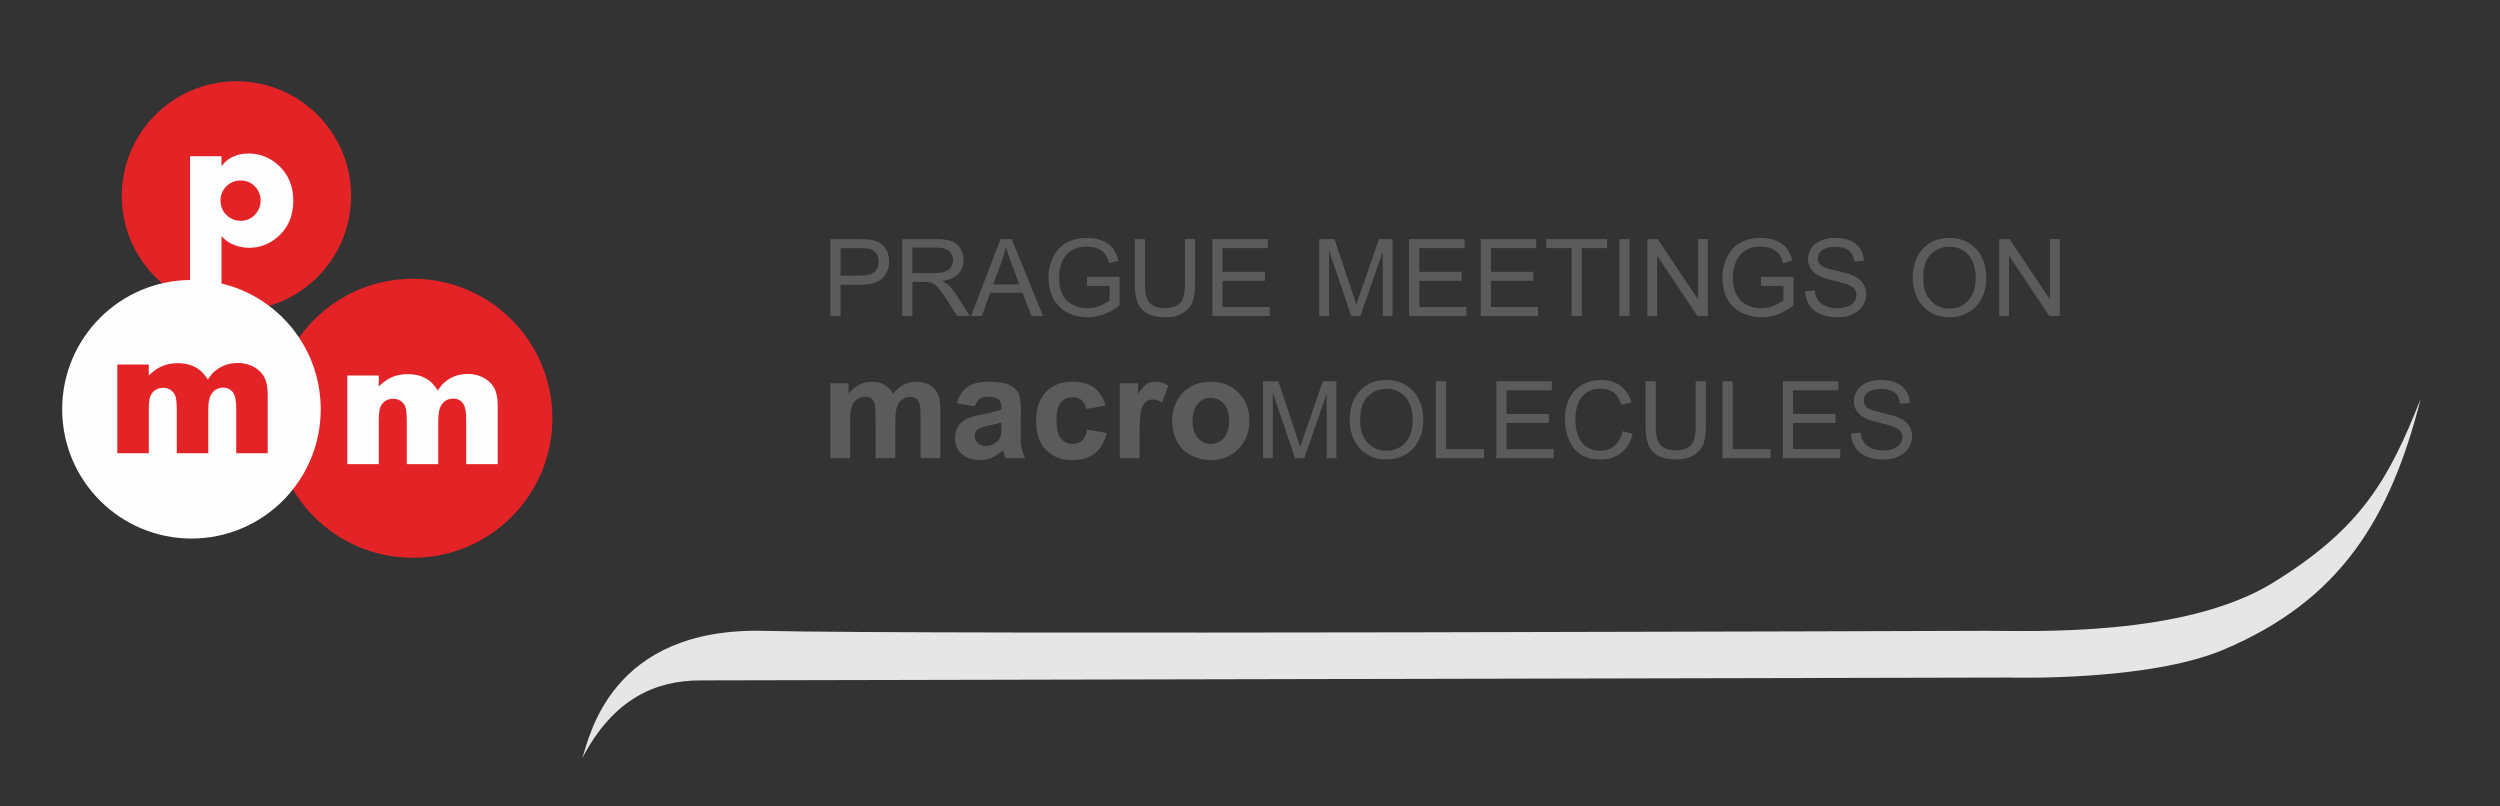 <?xml version="1.0" encoding="UTF-8"?>
<!DOCTYPE svg PUBLIC "-//W3C//DTD SVG 1.1//EN" "http://www.w3.org/Graphics/SVG/1.1/DTD/svg11.dtd">
<!-- Creator: CorelDRAW 2017 -->
<svg xmlns="http://www.w3.org/2000/svg" xml:space="preserve" width="155mm" height="50mm" version="1.1" style="shape-rendering:geometricPrecision; text-rendering:geometricPrecision; image-rendering:optimizeQuality; fill-rule:evenodd; clip-rule:evenodd"
viewBox="0 0 16955.84 5469.63"
 xmlns:xlink="http://www.w3.org/1999/xlink">
 <rect x="0" y="0" width="16955.84" height="5469.63" fill="#333333" stroke="none"/>
 <defs>
  <style type="text/css">
   <![CDATA[
    .fil6 {fill:none}
    .fil3 {fill:#FEFEFE}
    .fil2 {fill:#E42327}
    .fil1 {fill:#E6E6E6}
    .fil4 {fill:#FEFEFE;fill-rule:nonzero}
    .fil0 {fill:#5B5B5B;fill-rule:nonzero}
    .fil5 {fill:#E42327;fill-rule:nonzero}
   ]]>
  </style>
 </defs>
 <g id="Layer_x0020_1">
  <path class="fil0" d="M8566.6 3107.52l0 -521.69 103.46 0 123.37 369.29c11.42,34.37 19.68,60.11 24.9,77.24 5.95,-18.95 15.3,-46.87 27.93,-83.67l125.57 -362.85 92.41 0 0 521.69 -66.31 0 0 -436.44 -152.27 436.44 -62.18 0 -150.58 -444.45 0 444.45 -66.3 0zm587.26 -253.92c0,-86.46 23.31,-154.22 69.83,-203.16 46.5,-48.94 106.49,-73.35 180.09,-73.35 48.21,0 91.56,11.53 130.3,34.48 38.62,22.95 68.13,55.01 88.4,96.19 20.29,41.04 30.49,87.67 30.49,139.77 0,52.83 -10.69,100.18 -32.06,141.83 -21.38,41.78 -51.61,73.36 -90.71,94.72 -39.23,21.51 -81.49,32.18 -126.79,32.18 -49.17,0 -93.02,-11.9 -131.75,-35.57 -38.63,-23.68 -68.01,-55.99 -87.92,-97.03 -19.92,-40.92 -29.88,-84.28 -29.88,-130.06zm71.41 1.21c0,62.78 16.87,112.2 50.64,148.27 33.75,36.07 76.14,54.16 127.14,54.16 51.97,0 94.6,-18.21 128.24,-54.64 33.51,-36.44 50.27,-88.16 50.27,-155.2 0,-42.39 -7.17,-79.43 -21.48,-111 -14.33,-31.57 -35.33,-56.1 -62.9,-73.47 -27.69,-17.36 -58.67,-26.11 -93.03,-26.11 -48.82,0 -90.83,16.77 -126.05,50.28 -35.21,33.52 -52.81,89.38 -52.81,167.71zm513.54 252.71l0 -521.69 69.22 0 0 460.49 256.47 0 0 61.21 -325.69 0zm409.61 0l0 -521.69 376.69 0 0 61.21 -307.48 0 0 160.29 287.81 0 0 61.22 -287.81 0 0 177.77 319.86 0 0 61.21 -389.08 0zm856.13 -183l69.21 17.49c-14.44,56.7 -40.43,99.81 -77.96,129.56 -37.51,29.75 -83.42,44.69 -137.7,44.69 -56.11,0 -101.77,-11.41 -136.98,-34.36 -35.21,-22.83 -61.93,-55.99 -80.27,-99.34 -18.33,-43.47 -27.57,-89.99 -27.57,-139.77 0,-54.28 10.33,-101.65 31.09,-142.08 20.77,-40.44 50.28,-71.17 88.53,-92.17 38.25,-21 80.39,-31.45 126.29,-31.45 52.21,0 96.06,13.24 131.51,39.83 35.59,26.59 60.35,63.87 74.32,111.96l-67.76 16.03c-12.02,-37.88 -29.63,-65.57 -52.58,-82.82 -22.95,-17.36 -51.85,-25.98 -86.7,-25.98 -39.95,0 -73.47,9.59 -100.3,28.78 -26.84,19.19 -45.78,45.05 -56.6,77.35 -10.93,32.42 -16.39,65.82 -16.39,100.19 0,44.33 6.43,83.06 19.31,116.09 12.86,33.15 32.92,57.8 60.11,74.2 27.19,16.39 56.59,24.53 88.28,24.53 38.63,0 71.17,-11.17 97.88,-33.4 26.71,-22.34 44.81,-55.37 54.28,-99.33zm496.3 -338.69l69.22 0 0 301.29c0,52.45 -5.95,94.11 -17.72,124.95 -11.9,30.73 -33.29,55.87 -64.13,75.17 -30.97,19.31 -71.4,29.02 -121.68,29.02 -48.69,0 -88.65,-8.38 -119.62,-25.26 -31.08,-16.88 -53.19,-41.16 -66.42,-73.1 -13.24,-31.94 -19.91,-75.54 -19.91,-130.79l0 -301.29 69.21 0 0 301.17c0,45.29 4.26,78.81 12.62,100.18 8.39,21.5 22.72,38.13 43.24,49.66 20.4,11.66 45.42,17.49 74.92,17.49 50.52,0 86.58,-11.54 108.08,-34.49 21.5,-23.07 32.17,-67.28 32.17,-132.85l0 -301.17zm181.55 521.69l0 -521.69 69.22 0 0 460.49 256.47 0 0 61.21 -325.69 0zm409.61 0l0 -521.69 376.7 0 0 61.21 -307.48 0 0 160.29 287.8 0 0 61.22 -287.8 0 0 177.77 319.86 0 0 61.21 -389.09 0zm461.94 -167.58l64.85 -5.83c3.04,26.23 10.21,47.73 21.5,64.6 11.3,16.77 28.78,30.37 52.46,40.8 23.68,10.33 50.4,15.56 80.02,15.56 26.36,0 49.55,-3.89 69.72,-11.78 20.15,-7.9 35.09,-18.71 44.93,-32.42 9.83,-13.73 14.81,-28.66 14.81,-44.7 0,-16.27 -4.74,-30.48 -14.21,-42.74 -9.47,-12.14 -25.14,-22.35 -47,-30.73 -13.96,-5.34 -44.93,-13.84 -92.9,-25.38 -47.97,-11.54 -81.49,-22.34 -100.67,-32.54 -24.9,-13.12 -43.35,-29.38 -55.49,-48.69 -12.26,-19.31 -18.33,-41.06 -18.33,-64.97 0,-26.47 7.53,-51.13 22.47,-73.96 14.93,-22.95 36.67,-40.32 65.45,-52.21 28.66,-11.9 60.59,-17.85 95.7,-17.85 38.62,0 72.74,6.19 102.24,18.7 29.51,12.39 52.22,30.73 68.13,55.01 15.91,24.18 24.41,51.61 25.63,82.22l-66.31 5.1c-3.52,-32.91 -15.54,-57.8 -36.07,-74.56 -20.52,-16.88 -50.88,-25.26 -90.95,-25.26 -41.78,0 -72.25,7.65 -91.32,22.95 -19.07,15.3 -28.66,33.76 -28.66,55.37 0,18.7 6.8,34.13 20.28,46.26 13.36,12.02 47.97,24.54 104.08,37.16 56.1,12.76 94.59,23.8 115.49,33.28 30.24,13.97 52.69,31.57 67.15,53.07 14.45,21.38 21.62,46.02 21.62,73.96 0,27.81 -7.89,53.79 -23.8,78.33 -15.91,24.53 -38.62,43.59 -68.37,57.19 -29.74,13.6 -63.14,20.4 -100.42,20.4 -47.12,0 -86.58,-6.92 -118.41,-20.64 -31.93,-13.72 -56.82,-34.37 -74.92,-62.06 -18.21,-27.56 -27.69,-58.77 -28.66,-93.62zm-6921.98 -340.4l123.33 0 0 69.33c44.21,-53.34 96.89,-80.09 158.06,-80.09 32.46,0 60.68,6.67 84.51,20.05 23.97,13.38 43.55,33.61 58.72,60.68 22.35,-27.07 46.48,-47.3 72.26,-60.68 25.77,-13.38 53.34,-20.05 82.7,-20.05 37.19,0 68.68,7.49 94.61,22.67 25.77,15.17 45.03,37.36 57.75,66.72 9.3,21.53 13.86,56.61 13.86,105.05l0 324.29 -134.08 0 0 -289.87c0,-50.41 -4.57,-82.86 -13.87,-97.39 -12.39,-19.09 -31.65,-28.7 -57.42,-28.7 -18.76,0 -36.54,5.71 -53.18,17.13 -16.47,11.57 -28.55,28.38 -35.88,50.4 -7.35,22.2 -10.94,57.09 -10.94,104.89l0 243.55 -134.08 0 0 -277.97c0,-49.26 -2.45,-81.23 -7.18,-95.42 -4.74,-14.36 -12.08,-25.13 -22.2,-32.14 -9.94,-7.01 -23.65,-10.44 -40.77,-10.44 -20.72,0 -39.32,5.55 -55.79,16.64 -16.64,11.26 -28.39,27.24 -35.56,48.29 -7.18,21.04 -10.78,55.94 -10.78,104.56l0 246.48 -134.08 0 0 -507.98zm979.89 156.61l-121.36 -21.54c13.7,-49.59 37.35,-86.29 70.79,-110.1 33.44,-23.81 83.19,-35.72 149.1,-35.72 59.86,0 104.56,7 133.92,21.2 29.2,14.19 49.92,32.14 61.83,53.99 11.91,21.87 17.94,61.84 17.94,120.23l-1.96 156.6c0,44.53 2.12,77.48 6.37,98.69 4.23,21.2 12.23,43.88 23.98,68.02l-133.11 0c-3.42,-8.81 -7.83,-21.86 -12.89,-39.15 -2.12,-7.99 -3.75,-13.21 -4.73,-15.67 -22.84,22.52 -47.31,39.32 -73.41,50.57 -26.1,11.26 -53.83,16.97 -83.36,16.97 -52.04,0 -93.14,-14.19 -123.15,-42.58 -30.02,-28.21 -45.03,-64.1 -45.03,-107.5 0,-28.54 6.86,-54.16 20.55,-76.66 13.7,-22.35 32.78,-39.64 57.58,-51.56 24.62,-11.9 60.19,-22.35 106.68,-31.32 62.64,-11.74 106.2,-22.83 130.33,-32.95l0 -13.54c0,-26.1 -6.36,-44.69 -19.08,-55.94 -12.89,-11.09 -37.03,-16.64 -72.43,-16.64 -23.98,0 -42.58,4.73 -55.95,14.35 -13.53,9.46 -24.31,26.27 -32.62,50.24zm180.08 108.64c-17.12,5.71 -44.36,12.56 -81.72,20.55 -37.19,8 -61.66,15.82 -73.09,23.33 -17.45,12.56 -26.27,28.21 -26.27,47.3 0,18.91 7.02,35.07 21.05,48.78 14.02,13.7 31.81,20.55 53.5,20.55 24.14,0 47.3,-8 69.32,-23.83 16.16,-12.23 26.92,-26.91 31.98,-44.53 3.43,-11.41 5.22,-33.28 5.22,-65.42l0 -26.75zm706.83 -114.51l-132.14 23.49c-4.4,-26.25 -14.52,-46 -30.35,-59.37 -15.82,-13.23 -36.21,-19.91 -61.34,-19.91 -33.43,0 -60.19,11.58 -80.09,34.75 -19.9,23.16 -29.85,61.82 -29.85,116.14 0,60.35 10.11,102.93 30.35,127.89 20.23,24.95 47.3,37.35 81.23,37.35 25.44,0 46.33,-7.33 62.47,-21.86 16.31,-14.52 27.73,-39.47 34.41,-75.03l132.14 22.51c-13.71,60.68 -39.97,106.52 -78.8,137.51 -38.81,30.99 -90.85,46.49 -156.27,46.49 -74.06,0 -133.27,-23.49 -177.31,-70.31 -44.21,-46.97 -66.23,-111.91 -66.23,-194.94 0,-84 22.18,-149.26 66.39,-196.08 44.21,-46.81 104.07,-70.13 179.6,-70.13 61.66,0 110.76,13.37 147.3,39.96 36.37,26.58 62.47,67.05 78.47,121.52zm230.16 357.24l-134.08 0 0 -507.98 124.3 0 0 72.11c21.36,-34.1 40.62,-56.45 57.74,-67.05 17.13,-10.6 36.55,-15.82 58.24,-15.82 30.66,0 60.19,8.48 88.58,25.27l-41.59 117.13c-22.68,-14.67 -43.72,-22.02 -63.13,-22.02 -18.92,0 -34.92,5.23 -47.97,15.5 -13.05,10.45 -23.32,29.03 -30.83,56.12 -7.49,27.07 -11.26,83.84 -11.26,170.14l0 156.6zm221.37 -260.18c0,-44.7 10.93,-87.93 32.95,-129.68 22.03,-41.93 53.18,-73.73 93.46,-95.75 40.3,-22.03 85.16,-33.11 134.91,-33.11 76.83,0 139.64,24.95 188.73,74.87 49.1,50.08 73.57,113.05 73.57,189.38 0,77 -24.8,140.78 -74.22,191.35 -49.59,50.57 -111.9,75.85 -187.1,75.85 -46.49,0 -90.86,-10.6 -133.11,-31.65 -42.08,-21.04 -74.21,-51.87 -96.24,-92.66 -22.02,-40.62 -32.95,-90.21 -32.95,-148.6zm138.01 7.18c0,50.4 11.9,89.06 35.72,115.81 23.98,26.91 53.34,40.29 88.41,40.29 34.92,0 64.27,-13.38 87.93,-40.29 23.65,-26.76 35.55,-65.73 35.55,-116.79 0,-49.76 -11.9,-88.09 -35.55,-114.85 -23.66,-26.91 -53.01,-40.29 -87.93,-40.29 -35.07,0 -64.43,13.38 -88.41,40.29 -23.81,26.76 -35.72,65.42 -35.72,115.82z"/>
  <path class="fil1" d="M3949.31 5141.5c47.82,-135.64 185.84,-889.36 1234.49,-862.82 1048.66,26.55 7972.08,0.09 8281.91,-0.27 309.83,-0.37 1346.3,44.79 1948.07,-324.81 601.76,-369.6 787.59,-700.88 1004.41,-1249.55 -206.22,812.29 -542.74,1366.59 -1337.73,1702.41 -513.26,216.81 -1449.79,188.91 -1449.79,188.91l-8880.48 19.31c-305.03,0.66 -589.3,123.56 -800.88,526.82z"/>
  <path class="fil0" d="M5631.99 2143.24l0 -521.23 196.8 0c34.58,0 61.03,1.7 79.35,4.97 25.6,4.26 47.08,12.38 64.43,24.27 17.35,12.01 31.3,28.75 41.85,50.22 10.56,21.48 15.77,45.14 15.77,70.98 0,44.16 -14.08,81.65 -42.35,112.23 -28.15,30.7 -79.23,45.99 -153,45.99l-133.71 0 0 212.57 -69.16 0zm69.16 -273.72l134.68 0c44.64,0 76.19,-8.25 95,-24.88 18.68,-16.62 28.03,-39.92 28.03,-70.13 0,-21.71 -5.46,-40.4 -16.5,-55.93 -11.04,-15.52 -25.6,-25.84 -43.56,-30.82 -11.65,-3.03 -33.12,-4.61 -64.3,-4.61l-133.35 0 0 186.36zm417.87 273.72l0 -521.23 231.02 0c46.47,0 81.78,4.73 105.92,14.07 24.14,9.34 43.44,25.85 57.87,49.5 14.44,23.66 21.61,49.87 21.61,78.51 0,37 -12.01,68.18 -35.91,93.54 -23.9,25.36 -60.79,41.37 -110.78,48.29 18.32,8.74 32.16,17.48 41.62,25.97 20.14,18.44 39.18,41.61 57.03,69.4l90.14 141.96 -86.14 0 -68.92 -108.47c-20.02,-31.42 -36.65,-55.32 -49.63,-71.95 -13.11,-16.62 -24.74,-28.15 -35.06,-34.82 -10.2,-6.55 -20.75,-11.16 -31.43,-13.83 -7.77,-1.59 -20.5,-2.43 -38.34,-2.43l-79.83 0 0 231.5 -69.16 0zm69.16 -291.19l148.03 0c31.55,0 56.05,-3.28 73.76,-9.83 17.72,-6.42 31.19,-16.86 40.29,-31.3 9.22,-14.32 13.83,-29.85 13.83,-46.71 0,-24.64 -8.86,-45.02 -26.69,-60.91 -17.83,-15.89 -45.99,-23.78 -84.45,-23.78l-164.77 0 0 172.53zm397.97 291.19l199.96 -521.23 75.83 0 212.33 521.23 -78.63 0 -60.3 -157.97 -219.49 0 -56.54 157.97 -73.16 0zm149.97 -214.03l177.63 0 -54.36 -144.51c-16.38,-43.92 -28.76,-80.2 -37.37,-108.83 -7.17,33.98 -16.75,67.34 -28.76,100.35l-57.15 153zm636.63 9.46l0 -61.15 220.58 0 0 193.15c-33.86,26.94 -68.8,47.32 -104.83,60.91 -36.03,13.59 -73.04,20.39 -110.9,20.39 -51.2,0 -97.67,-10.93 -139.53,-32.88 -41.73,-21.85 -73.4,-53.64 -94.64,-95.01 -21.35,-41.49 -32.03,-87.84 -32.03,-138.92 0,-50.71 10.56,-98.04 31.79,-142.08 21.23,-43.92 51.69,-76.56 91.48,-97.8 39.8,-21.35 85.65,-32.03 137.58,-32.03 37.62,0 71.71,6.07 102.16,18.32 30.45,12.25 54.36,29.24 71.59,50.96 17.35,21.85 30.45,50.35 39.44,85.42l-62.24 16.98c-7.89,-26.45 -17.59,-47.31 -29.12,-62.61 -11.65,-15.16 -28.15,-27.29 -49.74,-36.39 -21.48,-9.1 -45.38,-13.72 -71.71,-13.72 -31.43,0 -58.6,4.86 -81.66,14.44 -22.93,9.59 -41.37,22.21 -55.57,37.98 -14.07,15.65 -24.99,32.88 -32.75,51.57 -13.23,32.39 -19.9,67.33 -19.9,105.07 0,46.59 8.01,85.53 23.9,116.96 16.02,31.3 39.3,54.6 69.76,69.76 30.58,15.17 62.98,22.82 97.32,22.82 29.84,0 58.96,-5.83 87.35,-17.36 28.4,-11.64 49.87,-23.9 64.55,-37.12l0 -97.68 -152.88 0zm663.79 -316.67l69.16 0 0 301.02c0,52.42 -5.94,94.03 -17.71,124.85 -11.89,30.7 -33.24,55.81 -64.06,75.11 -30.95,19.29 -71.35,29 -121.58,29 -48.65,0 -88.56,-8.38 -119.51,-25.24 -31.06,-16.87 -53.14,-41.13 -66.37,-73.04 -13.23,-31.91 -19.9,-75.47 -19.9,-130.68l0 -301.02 69.16 0 0 300.9c0,45.26 4.26,78.74 12.62,100.09 8.37,21.48 22.69,38.1 43.19,49.63 20.39,11.65 45.39,17.47 74.87,17.47 50.47,0 86.51,-11.53 107.98,-34.46 21.47,-23.05 32.15,-67.22 32.15,-132.74l0 -300.9zm185.76 521.23l0 -521.23 376.38 0 0 61.15 -307.22 0 0 160.15 287.56 0 0 61.15 -287.56 0 0 177.63 319.59 0 0 61.15 -388.75 0zm725.37 0l0 -521.23 103.38 0 123.27 368.96c11.4,34.34 19.66,60.07 24.86,77.17 5.95,-18.92 15.29,-46.83 27.91,-83.59l125.46 -362.54 92.33 0 0 521.23 -66.24 0 0 -436.06 -152.15 436.06 -62.12 0 -150.45 -444.07 0 444.07 -66.25 0zm609.32 0l0 -521.23 376.38 0 0 61.15 -307.22 0 0 160.15 287.56 0 0 61.15 -287.56 0 0 177.63 319.59 0 0 61.15 -388.75 0zm485.57 0l0 -521.23 376.38 0 0 61.15 -307.22 0 0 160.15 287.56 0 0 61.15 -287.56 0 0 177.63 319.59 0 0 61.15 -388.75 0zm616.61 0l0 -460.08 -171.8 0 0 -61.15 412.76 0 0 61.15 -171.8 0 0 460.08 -69.16 0zm323.83 0l0 -521.23 69.16 0 0 521.23 -69.16 0zm189.88 0l0 -521.23 70.85 0 273.48 409.13 0 -409.13 66.25 0 0 521.23 -70.86 0 -273.47 -409.13 0 409.13 -66.25 0zm770.33 -204.56l0 -61.15 220.58 0 0 193.15c-33.86,26.94 -68.8,47.32 -104.83,60.91 -36.03,13.59 -73.04,20.39 -110.9,20.39 -51.2,0 -97.67,-10.93 -139.53,-32.88 -41.73,-21.85 -73.4,-53.64 -94.64,-95.01 -21.35,-41.49 -32.03,-87.84 -32.03,-138.92 0,-50.71 10.56,-98.04 31.79,-142.08 21.23,-43.92 51.69,-76.56 91.48,-97.8 39.8,-21.35 85.65,-32.03 137.58,-32.03 37.62,0 71.71,6.07 102.16,18.32 30.45,12.25 54.36,29.24 71.59,50.96 17.35,21.85 30.45,50.35 39.44,85.42l-62.24 16.98c-7.89,-26.45 -17.59,-47.31 -29.12,-62.61 -11.65,-15.16 -28.15,-27.29 -49.74,-36.39 -21.48,-9.1 -45.38,-13.72 -71.71,-13.72 -31.43,0 -58.6,4.86 -81.66,14.44 -22.93,9.59 -41.37,22.21 -55.57,37.98 -14.07,15.65 -24.99,32.88 -32.75,51.57 -13.23,32.39 -19.9,67.33 -19.9,105.07 0,46.59 8.01,85.53 23.9,116.96 16.02,31.3 39.3,54.6 69.76,69.76 30.58,15.17 62.98,22.82 97.32,22.82 29.84,0 58.96,-5.83 87.35,-17.36 28.4,-11.64 49.87,-23.9 64.55,-37.12l0 -97.68 -152.88 0zm299.8 37.13l64.79 -5.82c3.03,26.2 10.2,47.67 21.47,64.54 11.29,16.75 28.76,30.33 52.42,40.77 23.65,10.32 50.35,15.53 79.95,15.53 26.33,0 49.5,-3.88 69.64,-11.77 20.14,-7.89 35.07,-18.68 44.89,-32.4 9.82,-13.71 14.8,-28.63 14.8,-44.64 0,-16.27 -4.73,-30.45 -14.2,-42.71 -9.46,-12.14 -25.11,-22.33 -46.95,-30.71 -13.95,-5.34 -44.89,-13.83 -92.82,-25.36 -47.92,-11.52 -81.41,-22.32 -100.58,-32.51 -24.88,-13.11 -43.32,-29.36 -55.45,-48.66 -12.25,-19.29 -18.32,-41.01 -18.32,-64.91 0,-26.45 7.53,-51.08 22.45,-73.88 14.92,-22.94 36.64,-40.29 65.39,-52.18 28.64,-11.88 60.55,-17.83 95.61,-17.83 38.58,0 72.68,6.19 102.16,18.68 29.48,12.37 52.17,30.7 68.06,54.96 15.89,24.15 24.39,51.57 25.61,82.14l-66.25 5.1c-3.52,-32.88 -15.53,-57.75 -36.03,-74.5 -20.51,-16.87 -50.85,-25.24 -90.88,-25.24 -41.73,0 -72.19,7.65 -91.24,22.93 -19.05,15.29 -28.63,33.74 -28.63,55.33 0,18.68 6.79,34.1 20.26,46.23 13.35,12.01 47.92,24.5 103.98,37.13 56.06,12.73 94.53,23.78 115.39,33.24 30.21,13.95 52.66,31.55 67.1,53.02 14.44,21.35 21.59,45.98 21.59,73.88 0,27.79 -7.89,53.76 -23.78,78.26 -15.89,24.51 -38.58,43.56 -68.3,57.15 -29.73,13.59 -63.1,20.39 -100.35,20.39 -47.07,0 -86.51,-6.92 -118.3,-20.63 -31.91,-13.71 -56.79,-34.34 -74.86,-62 -18.2,-27.53 -27.67,-58.72 -28.64,-93.54zm729.74 -86.27c0,-86.39 23.3,-154.09 69.77,-202.99 46.47,-48.9 106.41,-73.28 179.93,-73.28 48.18,0 91.48,11.53 130.19,34.46 38.58,22.93 68.07,54.96 88.33,96.09 20.26,41.01 30.45,87.6 30.45,139.65 0,52.78 -10.68,100.11 -32.03,141.72 -21.36,41.74 -51.57,73.28 -90.64,94.64 -39.18,21.48 -81.41,32.16 -126.67,32.16 -49.14,0 -92.94,-11.89 -131.64,-35.55 -38.58,-23.66 -67.94,-55.93 -87.84,-96.94 -19.9,-40.89 -29.85,-84.21 -29.85,-129.95zm71.35 1.21c0,62.73 16.87,112.11 50.59,148.14 33.73,36.04 76.07,54.12 127.04,54.12 51.93,0 94.52,-18.2 128.12,-54.6 33.49,-36.39 50.23,-88.08 50.23,-155.06 0,-42.35 -7.15,-79.34 -21.47,-110.89 -14.32,-31.55 -35.31,-56.05 -62.85,-73.4 -27.67,-17.35 -58.61,-26.09 -92.94,-26.09 -48.78,0 -90.76,16.75 -125.94,50.23 -35.19,33.49 -52.78,89.3 -52.78,167.56zm515.29 252.49l0 -521.23 70.85 0 273.48 409.13 0 -409.13 66.25 0 0 521.23 -70.86 0 -273.47 -409.13 0 409.13 -66.25 0z"/>
  <g id="_2014500803872">
   <circle class="fil2" cx="1603.51" cy="1328.83" r="777.56"/>
   <circle class="fil2" cx="2800.24" cy="2836.86" r="946.13"/>
   <circle class="fil3" cx="1298.52" cy="2775.7" r="876.8"/>
   <path class="fil4" d="M3375.69 3147.8l-213.6 0 0 -296.53c0,-51.74 -5.32,-86.9 -16.15,-105.91 -15.92,-28.08 -40.03,-42.02 -71.86,-42.02 -35.39,0 -62.58,15.26 -81.6,45.77 -13.49,21.67 -20.13,55.72 -20.13,102.16l0 296.53 -213.6 0 0 -296.08c0,-51.52 -4.43,-85.14 -13.05,-100.62 -17.25,-30.96 -43.78,-46.44 -79.6,-46.44 -33.17,0 -59.04,13.27 -77.61,40.03 -6.86,9.51 -11.95,22.34 -15.04,38.92 -2.87,16.58 -4.42,39.36 -4.42,68.11l0 296.08 -213.6 0 0 -601.01 213.6 0 0 74.3c25.21,-24.11 48.21,-41.8 68.99,-53.08 37.59,-20.34 79.82,-30.51 126.04,-30.51 59.48,0 109.01,15.03 148.37,45.1 19.9,15.71 39.14,37.6 57.28,66.12 16.35,-26.75 34.71,-47.98 55.06,-63.46 42.89,-32.73 91.77,-49.08 146.61,-49.08 44.88,0 84.91,10.83 120.07,32.5 37.59,23.66 62.13,55.72 73.85,96.41 6.86,24.55 10.39,55.29 10.39,91.99l0 390.73z"/>
   <path class="fil5" d="M1815.83 3073.6l-213.6 0 0 -296.53c0,-51.74 -5.32,-86.9 -16.15,-105.91 -15.92,-28.08 -40.03,-42.02 -71.86,-42.02 -35.39,0 -62.58,15.26 -81.6,45.77 -13.49,21.67 -20.13,55.72 -20.13,102.16l0 296.53 -213.6 0 0 -296.08c0,-51.52 -4.43,-85.14 -13.05,-100.62 -17.25,-30.96 -43.78,-46.44 -79.6,-46.44 -33.17,0 -59.04,13.27 -77.61,40.03 -6.86,9.51 -11.95,22.34 -15.04,38.92 -2.87,16.58 -4.42,39.36 -4.42,68.11l0 296.08 -213.6 0 0 -601.01 213.6 0 0 74.3c25.21,-24.11 48.21,-41.8 68.99,-53.08 37.59,-20.34 79.82,-30.51 126.04,-30.51 59.48,0 109.01,15.03 148.37,45.1 19.9,15.71 39.14,37.6 57.28,66.12 16.35,-26.75 34.71,-47.98 55.06,-63.46 42.89,-32.73 91.77,-49.08 146.61,-49.08 44.88,0 84.91,10.83 120.07,32.5 37.59,23.66 62.13,55.72 73.85,96.41 6.86,24.55 10.39,55.29 10.39,91.99l0 390.73z"/>
   <path class="fil4" d="M1989.2 1361.51c0,102.6 -35.38,184.63 -106.36,245.88 -56.38,48.88 -121.17,73.19 -194.15,73.19 -42.67,0 -82.47,-9.29 -120.07,-27.86 -21.44,-10.39 -43.56,-27.41 -66.34,-51.08l0 360.21 -213.6 0 0 -902.18 213.6 0 0 67.66c19.02,-24.99 39.36,-43.56 61.25,-55.72 36.04,-20.34 77.18,-30.51 123.17,-30.51 74.3,0 140.64,25.65 198.57,76.95 69.21,61.25 103.93,142.41 103.93,243.46zm-221.56 -0.67c0,-34.05 -10.62,-63.69 -32.06,-88.67 -26.98,-32.06 -61.7,-47.98 -103.93,-47.98 -38.04,0 -70.32,13.27 -96.63,39.58 -26.32,26.32 -39.36,58.6 -39.36,97.07 0,38.04 13.27,70.32 39.8,96.86 26.54,26.53 58.6,39.8 96.19,39.8 42.24,0 76.73,-15.92 103.27,-47.98 21.89,-25.87 32.73,-55.51 32.73,-88.67z"/>
  </g>
  <rect class="fil6" x="0.01" y="0" width="16955.84" height="5469.63"/>
 </g>
</svg>
